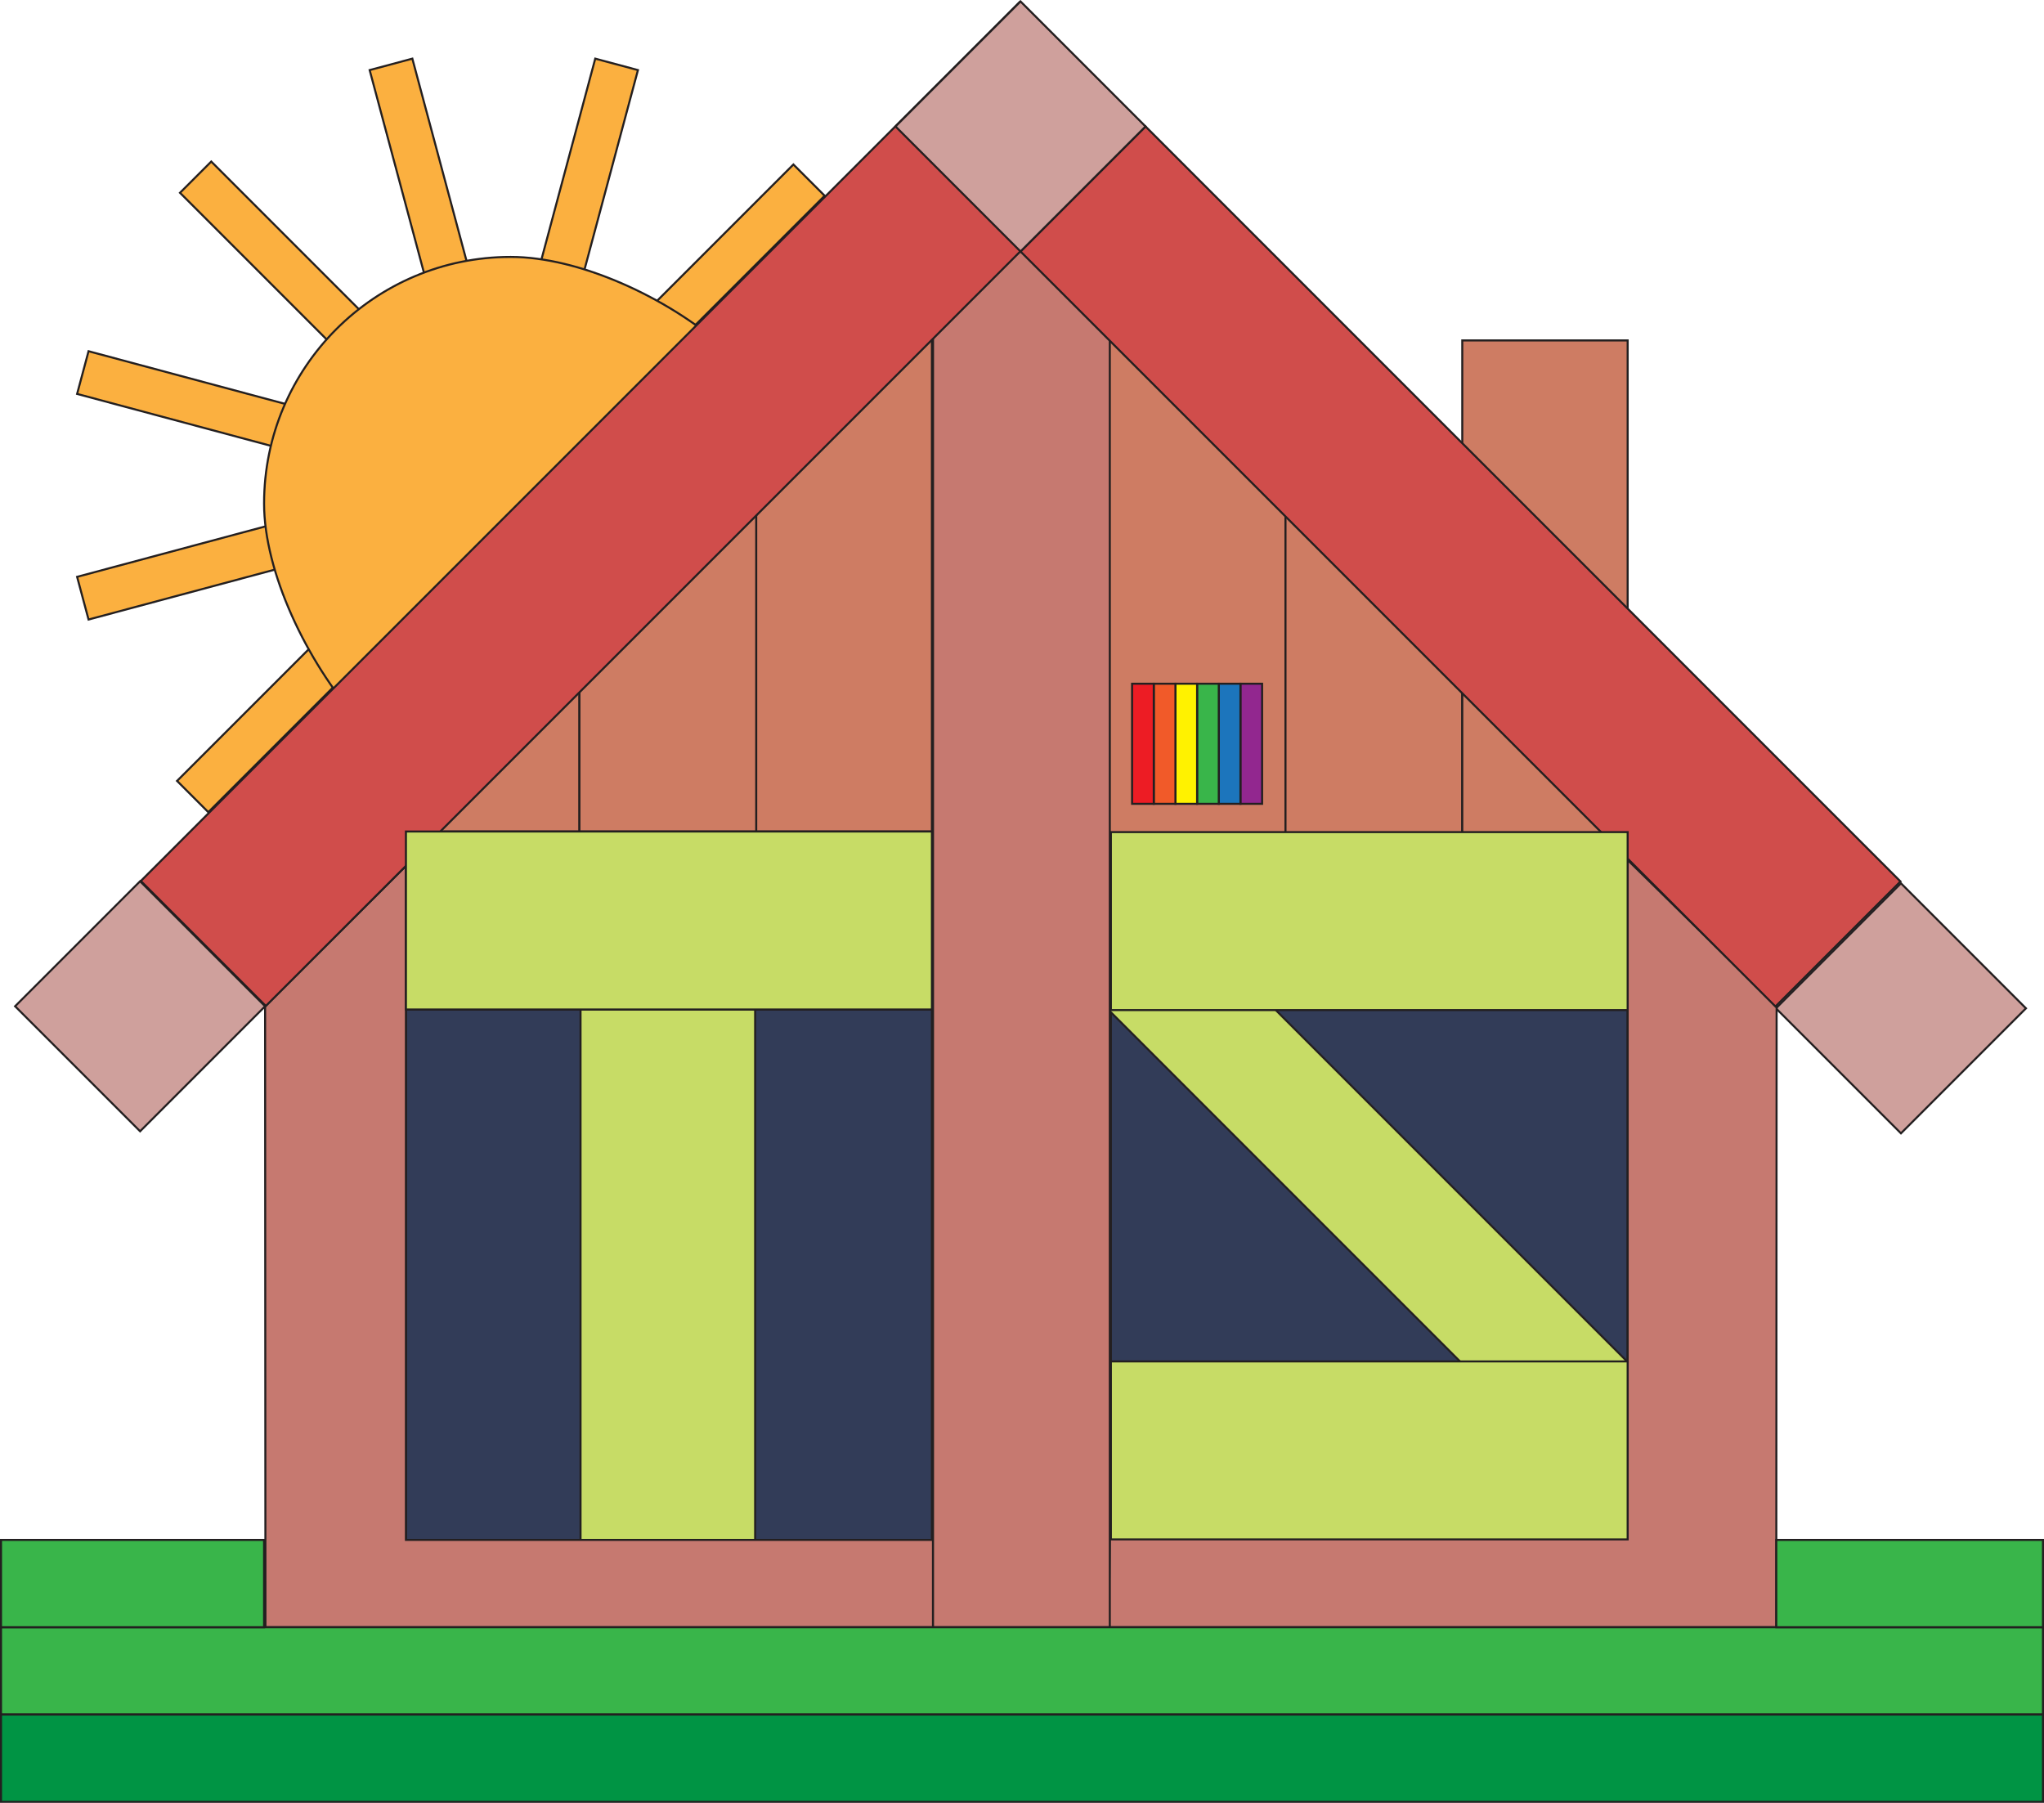 <?xml version="1.0" encoding="UTF-8"?><svg id="uuid-f2116cf9-813a-47bd-a707-c26cf15d3530" xmlns="http://www.w3.org/2000/svg" viewBox="0 0 1002.443 884.086"><defs><style>.uuid-838b5da1-9357-4832-8318-81f99b594e16{fill:#ce7c63;}.uuid-838b5da1-9357-4832-8318-81f99b594e16,.uuid-86f49b17-3d48-4967-b9fa-803c8ed637b1,.uuid-78a3c2a8-546b-4796-b6a7-a9f36caa6ecf,.uuid-eae444cf-d067-4c0c-91bb-e5c36c49c47e,.uuid-c878d82d-0847-41ec-b45c-973c87c60c78,.uuid-9cb78b18-71ed-4407-936b-6797f8ed95c3,.uuid-65c7006f-d680-47bd-b457-4c626c4043a0,.uuid-32368a15-80d0-4697-a5a2-52630346d3ea,.uuid-f24a5663-0ff6-447b-b86c-2b52d6fc89c9,.uuid-c94fd670-8f35-4eb9-b8a3-6beda82f86af,.uuid-28a4a6b7-7ba8-4a9d-bfe3-3cc6dda7d347,.uuid-21ab29ae-1cea-4ffb-b183-cd08015bc725,.uuid-aad29b01-7c27-433b-8456-c0805c64c55a,.uuid-ec8beab6-c19c-4f09-818f-f9b624180cad,.uuid-88b5c09e-322b-4bb5-8c45-49ad132a9927,.uuid-11551a02-c72c-4bd9-8d4d-c4d845416232{stroke:#231f20;stroke-miterlimit:10;}.uuid-86f49b17-3d48-4967-b9fa-803c8ed637b1{fill:#36364a;}.uuid-78a3c2a8-546b-4796-b6a7-a9f36caa6ecf{fill:#92278f;}.uuid-eae444cf-d067-4c0c-91bb-e5c36c49c47e{fill:#fbb040;}.uuid-c878d82d-0847-41ec-b45c-973c87c60c78{fill:#d04d4b;}.uuid-9cb78b18-71ed-4407-936b-6797f8ed95c3{fill:#009444;}.uuid-65c7006f-d680-47bd-b457-4c626c4043a0{fill:#cfa09c;}.uuid-32368a15-80d0-4697-a5a2-52630346d3ea{fill:#fff200;}.uuid-f24a5663-0ff6-447b-b86c-2b52d6fc89c9{fill:#f15a29;}.uuid-c94fd670-8f35-4eb9-b8a3-6beda82f86af{fill:#39b54a;}.uuid-28a4a6b7-7ba8-4a9d-bfe3-3cc6dda7d347{fill:#1c75bc;}.uuid-21ab29ae-1cea-4ffb-b183-cd08015bc725{fill:#c7dc66;}.uuid-aad29b01-7c27-433b-8456-c0805c64c55a{fill:#ed1c24;}.uuid-ec8beab6-c19c-4f09-818f-f9b624180cad{fill:#c67970;}.uuid-88b5c09e-322b-4bb5-8c45-49ad132a9927{fill:#323c58;}.uuid-11551a02-c72c-4bd9-8d4d-c4d845416232{fill:#a61419;}</style></defs><rect class="uuid-eae444cf-d067-4c0c-91bb-e5c36c49c47e" x="311.127" y="57.343" width="21.675" height="211.587" transform="translate(434.273 506.153) rotate(-135)"/><rect class="uuid-eae444cf-d067-4c0c-91bb-e5c36c49c47e" x="158.466" y="210.002" width="21.675" height="211.587" transform="translate(65.719 658.813) rotate(-135)"/><rect class="uuid-838b5da1-9357-4832-8318-81f99b594e16" x="466.4" y="244.287" width="241.393" height="86.701" transform="translate(299.459 874.733) rotate(-90)"/><rect class="uuid-88b5c09e-322b-4bb5-8c45-49ad132a9927" x="199.08" y="495.035" width="257.965" height="260.103" transform="translate(656.125 1250.173) rotate(180)"/><rect class="uuid-838b5da1-9357-4832-8318-81f99b594e16" x="630.447" y="234.932" width="86.701" height="173.402" transform="translate(1347.595 643.266) rotate(180)"/><rect class="uuid-21ab29ae-1cea-4ffb-b183-cd08015bc725" x="284.712" y="495.035" width="85.632" height="260.103" transform="translate(655.056 1250.173) rotate(180)"/><line class="uuid-11551a02-c72c-4bd9-8d4d-c4d845416232" x1="457.045" y1="407.761" x2="457.045" y2="494.462"/><rect class="uuid-65c7006f-d680-47bd-b457-4c626c4043a0" x="25.357" y="450.104" width="86.701" height="86.701" transform="translate(-231.634 890.962) rotate(-135)"/><rect class="uuid-65c7006f-d680-47bd-b457-4c626c4043a0" x="888.942" y="451.111" width="86.701" height="86.701" transform="translate(1241.886 1503.329) rotate(-135)"/><path class="uuid-ec8beab6-c19c-4f09-818f-f9b624180cad" d="M130.184,797.954h327.395v-42.816H199.08v-330.524l-69.066,68.841.17,304.5Z"/><rect class="uuid-88b5c09e-322b-4bb5-8c45-49ad132a9927" x="544.815" y="495.035" width="253.442" height="260.103" transform="translate(1343.072 1250.173) rotate(180)"/><rect class="uuid-21ab29ae-1cea-4ffb-b183-cd08015bc725" x="641.721" y="430.745" width="57.927" height="301.111" transform="translate(1555.972 518.095) rotate(135)"/><path class="uuid-ec8beab6-c19c-4f09-818f-f9b624180cad" d="M871.141,797.954h-327.395s.534-43.576.534-43.576l253.976.256c0-2.46,0-332.901,0-332.901l73.054,71.722-.17,304.5Z"/><polyline class="uuid-86f49b17-3d48-4967-b9fa-803c8ed637b1" points="217.655 407.761 457.045 407.761 458.874 166.94"/><rect class="uuid-eae444cf-d067-4c0c-91bb-e5c36c49c47e" x="264.182" y="27.957" width="21.675" height="211.587" transform="translate(506.05 334.124) rotate(-165)"/><rect class="uuid-eae444cf-d067-4c0c-91bb-e5c36c49c47e" x="208.304" y="27.957" width="21.675" height="211.587" transform="translate(465.434 206.226) rotate(165)"/><rect class="uuid-eae444cf-d067-4c0c-91bb-e5c36c49c47e" x="159.913" y="55.896" width="21.675" height="211.587" transform="translate(405.821 155.282) rotate(135)"/><rect class="uuid-838b5da1-9357-4832-8318-81f99b594e16" x="189.663" y="313.247" width="102.327" height="86.701" transform="translate(-115.77 597.424) rotate(-90)"/><rect class="uuid-eae444cf-d067-4c0c-91bb-e5c36c49c47e" x="131.974" y="104.287" width="21.675" height="211.587" transform="translate(382.697 126.508) rotate(105)"/><rect class="uuid-eae444cf-d067-4c0c-91bb-e5c36c49c47e" x="131.974" y="160.165" width="21.675" height="211.587" transform="translate(362.745 59.177) rotate(75)"/><rect class="uuid-ec8beab6-c19c-4f09-818f-f9b624180cad" x="457.579" y="62.014" width="86.701" height="735.94" transform="translate(1001.86 859.968) rotate(180)"/><path class="uuid-eae444cf-d067-4c0c-91bb-e5c36c49c47e" d="M129.512,246.938c0,66.799,82.908,175.858,120.95,120.95,21.559-31.117,77.042-84.353,120.95-120.95,51.312-42.768-54.151-120.95-120.95-120.95s-120.95,54.151-120.95,120.95Z"/><rect class="uuid-838b5da1-9357-4832-8318-81f99b594e16" x="293.284" y="244" width="240.82" height="86.701" transform="translate(126.344 701.045) rotate(-90)"/><rect class="uuid-838b5da1-9357-4832-8318-81f99b594e16" x="717.148" y="335.858" width="81.109" height="72.476" transform="translate(1515.405 744.192) rotate(180)"/><rect class="uuid-838b5da1-9357-4832-8318-81f99b594e16" x="232.625" y="269.508" width="189.805" height="86.701" transform="translate(14.669 640.386) rotate(-90)"/><rect class="uuid-c878d82d-0847-41ec-b45c-973c87c60c78" x="271.919" y="-57.709" width="86.701" height="609.653" transform="translate(267.078 -150.55) rotate(45)"/><rect class="uuid-838b5da1-9357-4832-8318-81f99b594e16" x="717.148" y="166.94" width="81.109" height="171.494" transform="translate(1515.405 505.375) rotate(180)"/><rect class="uuid-c878d82d-0847-41ec-b45c-973c87c60c78" x="672.923" y="15.988" width="86.701" height="523.599" transform="translate(1419.181 -32.269) rotate(135)"/><rect class="uuid-c94fd670-8f35-4eb9-b8a3-6beda82f86af" x=".5" y="797.954" width="1001.443" height="42.816"/><rect class="uuid-c94fd670-8f35-4eb9-b8a3-6beda82f86af" x=".5" y="755.138" width="129.012" height="42.816"/><rect class="uuid-c94fd670-8f35-4eb9-b8a3-6beda82f86af" x="871.153" y="755.138" width="130.791" height="42.816"/><rect class="uuid-9cb78b18-71ed-4407-936b-6797f8ed95c3" x=".5" y="840.77" width="1001.443" height="42.816"/><rect class="uuid-78a3c2a8-546b-4796-b6a7-a9f36caa6ecf" x="584.219" y="359.418" width="58.894" height="10.628" transform="translate(978.397 -248.935) rotate(90)"/><rect class="uuid-28a4a6b7-7ba8-4a9d-bfe3-3cc6dda7d347" x="573.591" y="359.418" width="58.894" height="10.628" transform="translate(967.769 -238.307) rotate(90)"/><rect class="uuid-c94fd670-8f35-4eb9-b8a3-6beda82f86af" x="562.963" y="359.418" width="58.894" height="10.628" transform="translate(957.142 -227.679) rotate(90)"/><rect class="uuid-32368a15-80d0-4697-a5a2-52630346d3ea" x="552.336" y="359.418" width="58.894" height="10.628" transform="translate(946.514 -217.051) rotate(90)"/><rect class="uuid-f24a5663-0ff6-447b-b86c-2b52d6fc89c9" x="541.708" y="359.418" width="58.894" height="10.628" transform="translate(935.886 -206.423) rotate(90)"/><rect class="uuid-aad29b01-7c27-433b-8456-c0805c64c55a" x="531.08" y="359.418" width="58.894" height="10.628" transform="translate(925.258 -195.795) rotate(90)"/><rect class="uuid-21ab29ae-1cea-4ffb-b183-cd08015bc725" x="284.425" y="322.415" width="87.274" height="257.965" transform="translate(779.46 123.335) rotate(90)"/><rect class="uuid-21ab29ae-1cea-4ffb-b183-cd08015bc725" x="627.899" y="324.963" width="87.274" height="253.442" transform="translate(1123.22 -219.851) rotate(90)"/><rect class="uuid-21ab29ae-1cea-4ffb-b183-cd08015bc725" x="627.899" y="584.532" width="87.274" height="253.442" transform="translate(1382.789 39.717) rotate(90)"/><rect class="uuid-65c7006f-d680-47bd-b457-4c626c4043a0" x="457.149" y="18.663" width="86.701" height="86.701" transform="translate(810.556 459.771) rotate(-135)"/></svg>
